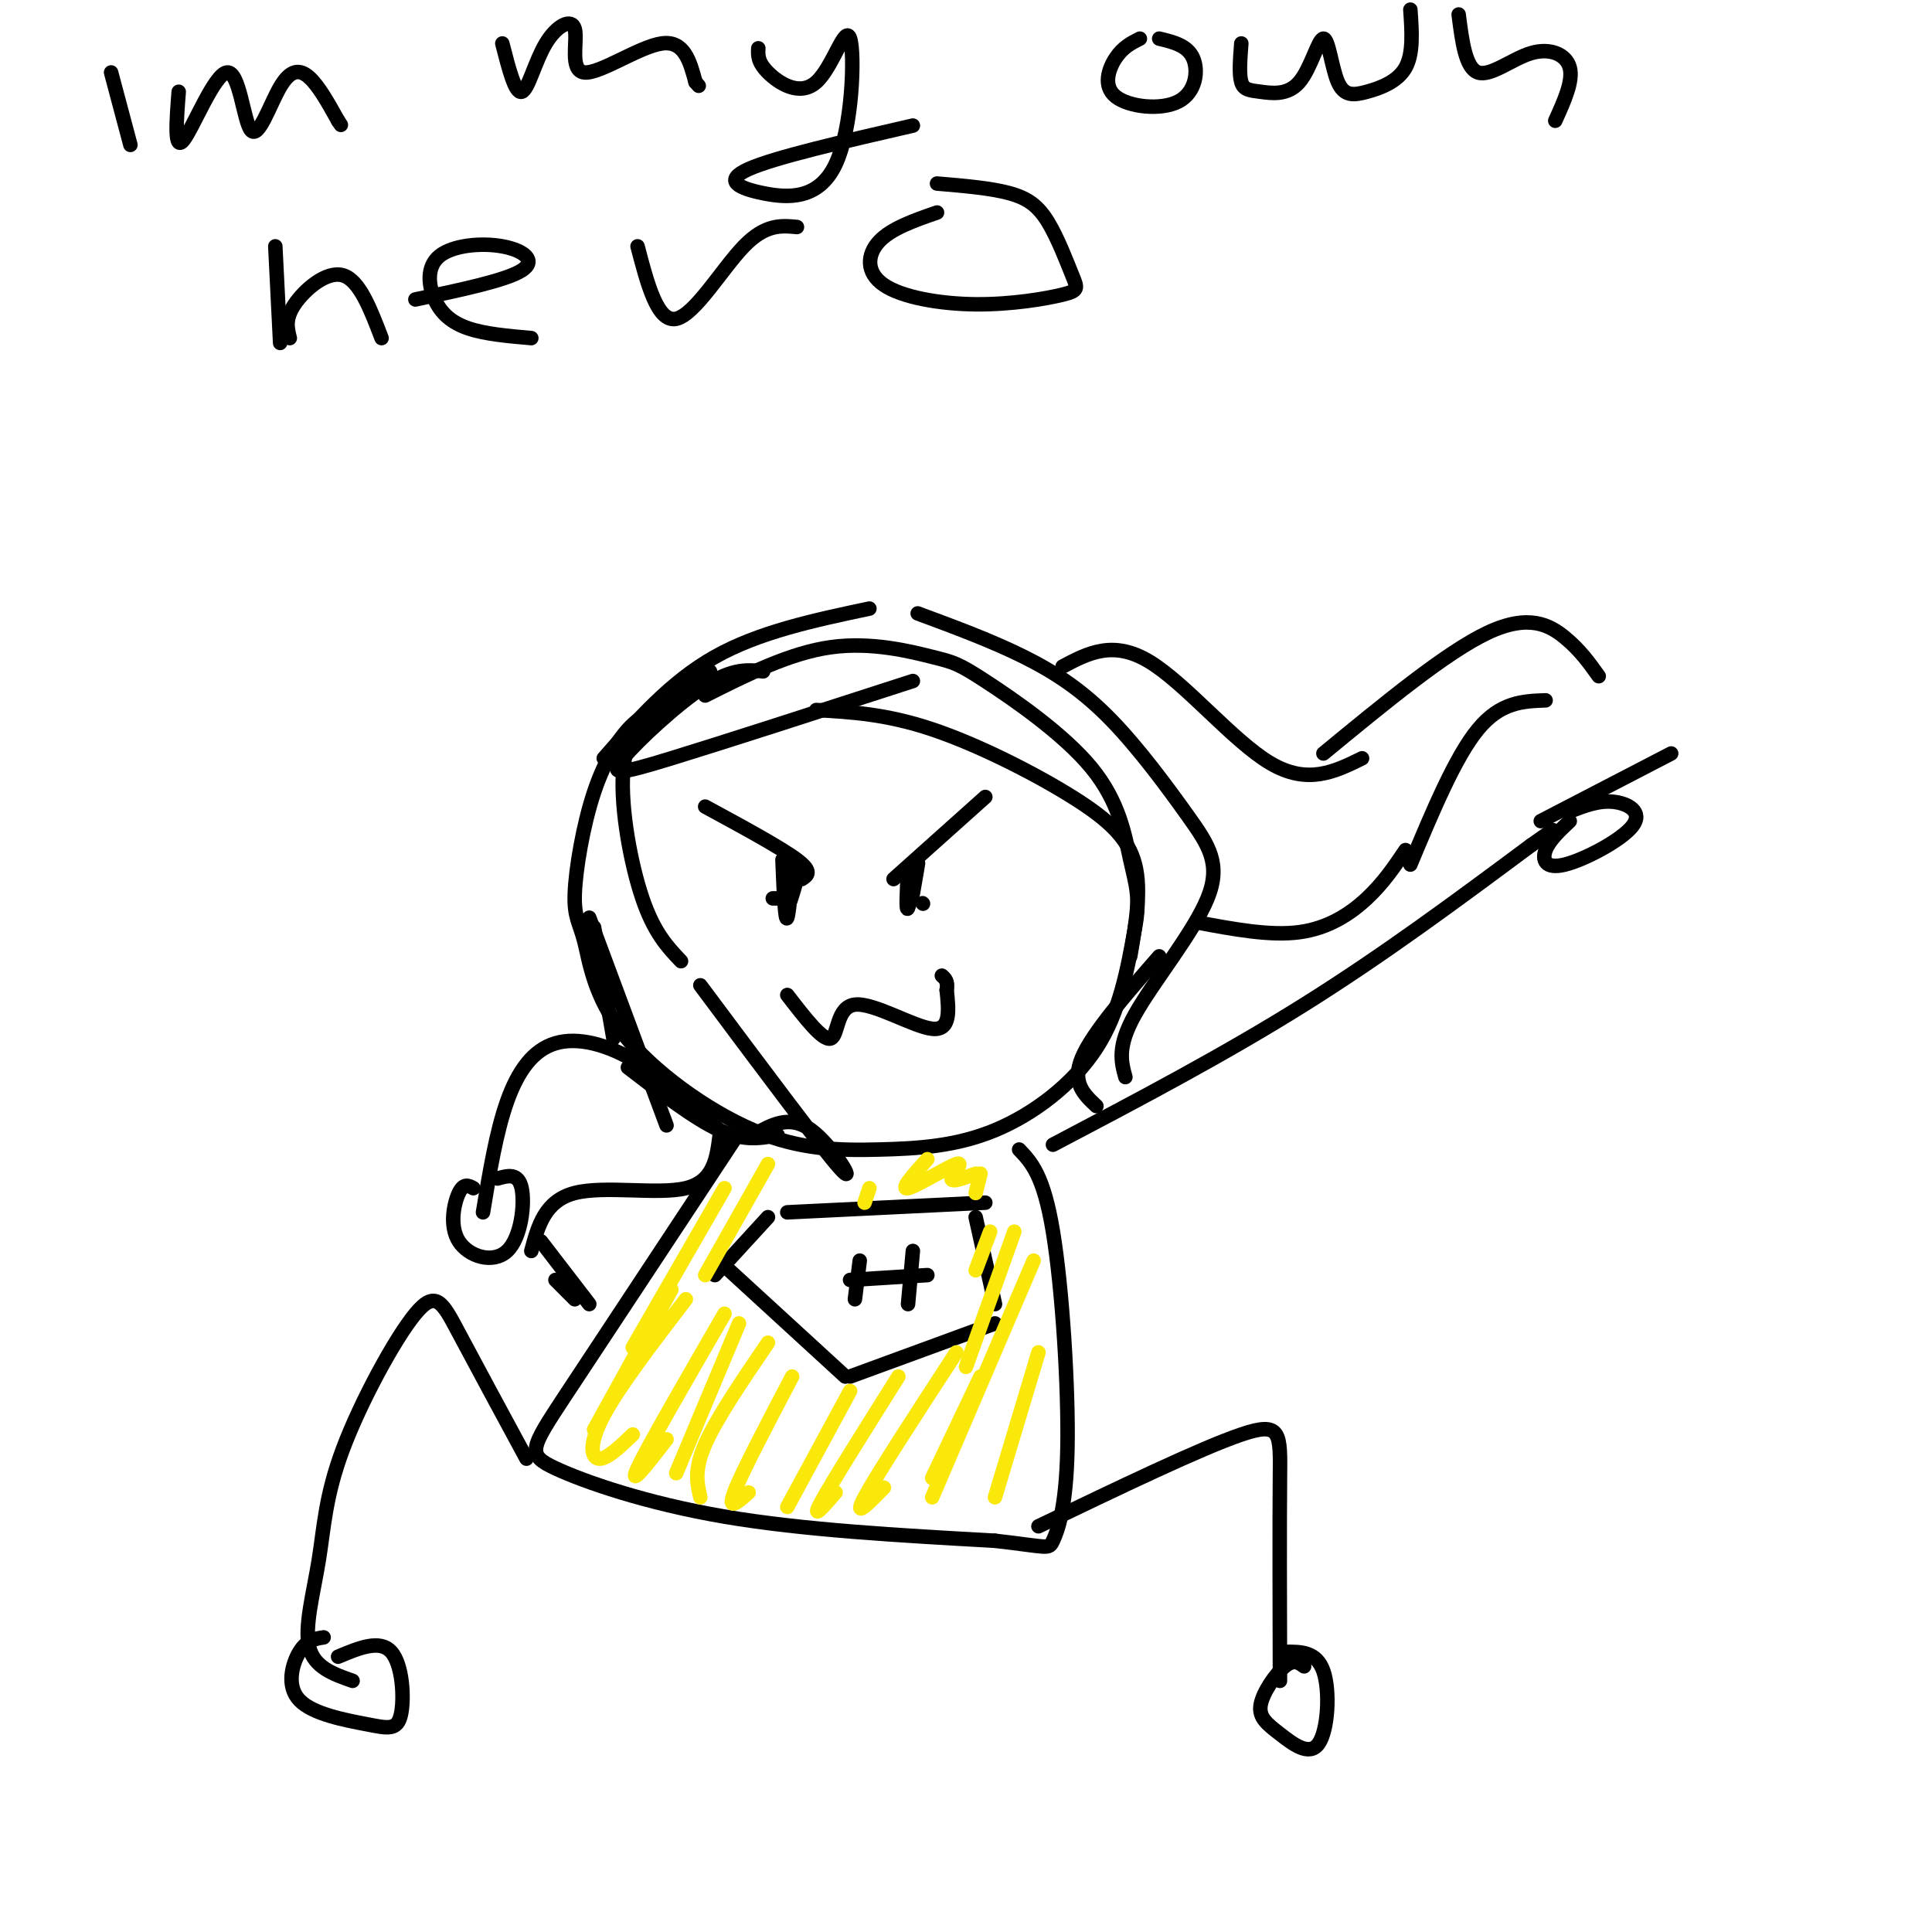 <svg viewBox='0 0 400 400' version='1.1' xmlns='http://www.w3.org/2000/svg' xmlns:xlink='http://www.w3.org/1999/xlink'><g fill='none' stroke='#000000' stroke-width='3' stroke-linecap='round' stroke-linejoin='round'><path d='M23,15c0.000,0.000 4.000,15.000 4,15'/><path d='M37,19c-0.483,6.241 -0.967,12.482 1,10c1.967,-2.482 6.383,-13.687 9,-14c2.617,-0.313 3.433,10.267 5,12c1.567,1.733 3.883,-5.379 6,-9c2.117,-3.621 4.033,-3.749 6,-2c1.967,1.749 3.983,5.374 6,9'/><path d='M70,25c1.000,1.500 0.500,0.750 0,0'/><path d='M104,9c1.321,5.179 2.643,10.357 4,10c1.357,-0.357 2.750,-6.250 5,-10c2.250,-3.750 5.356,-5.356 6,-3c0.644,2.356 -1.173,8.673 2,9c3.173,0.327 11.335,-5.335 16,-6c4.665,-0.665 5.832,3.668 7,8'/><path d='M144,17c1.167,1.333 0.583,0.667 0,0'/><path d='M157,10c-0.077,1.417 -0.155,2.834 2,5c2.155,2.166 6.542,5.080 10,2c3.458,-3.080 5.987,-12.154 7,-9c1.013,3.154 0.509,18.536 -3,26c-3.509,7.464 -10.022,7.010 -15,6c-4.978,-1.010 -8.422,-2.574 -3,-5c5.422,-2.426 19.711,-5.713 34,-9'/><path d='M236,8c-1.754,0.880 -3.509,1.761 -5,4c-1.491,2.239 -2.719,5.837 0,8c2.719,2.163 9.386,2.890 13,1c3.614,-1.890 4.175,-6.397 3,-9c-1.175,-2.603 -4.088,-3.301 -7,-4'/><path d='M257,9c-0.247,3.185 -0.493,6.370 0,8c0.493,1.630 1.727,1.703 4,2c2.273,0.297 5.587,0.816 8,-2c2.413,-2.816 3.926,-8.967 5,-9c1.074,-0.033 1.711,6.053 3,9c1.289,2.947 3.232,2.755 6,2c2.768,-0.755 6.362,-2.073 8,-5c1.638,-2.927 1.319,-7.464 1,-12'/><path d='M302,3c0.702,5.548 1.405,11.095 4,12c2.595,0.905 7.083,-2.833 11,-4c3.917,-1.167 7.262,0.238 8,3c0.738,2.762 -1.131,6.881 -3,11'/><path d='M57,51c0.000,0.000 1.000,20.000 1,20'/><path d='M60,70c-0.511,-2.000 -1.022,-4.000 1,-7c2.022,-3.000 6.578,-7.000 10,-6c3.422,1.000 5.711,7.000 8,13'/><path d='M86,62c9.374,-1.970 18.749,-3.940 22,-6c3.251,-2.060 0.379,-4.209 -4,-5c-4.379,-0.791 -10.267,-0.222 -13,2c-2.733,2.222 -2.313,6.098 -1,9c1.313,2.902 3.518,4.829 7,6c3.482,1.171 8.241,1.585 13,2'/><path d='M132,51c2.067,7.911 4.133,15.822 8,15c3.867,-0.822 9.533,-10.378 14,-15c4.467,-4.622 7.733,-4.311 11,-4'/><path d='M194,44c-4.748,1.651 -9.497,3.302 -12,6c-2.503,2.698 -2.762,6.442 1,9c3.762,2.558 11.543,3.930 19,4c7.457,0.070 14.589,-1.161 18,-2c3.411,-0.839 3.100,-1.287 2,-4c-1.100,-2.713 -2.988,-7.692 -5,-11c-2.012,-3.308 -4.146,-4.945 -8,-6c-3.854,-1.055 -9.427,-1.527 -15,-2'/><path d='M138,147c-2.185,0.269 -4.371,0.538 -7,3c-2.629,2.462 -5.703,7.119 -8,14c-2.297,6.881 -3.817,15.988 -4,21c-0.183,5.012 0.970,5.928 2,10c1.030,4.072 1.937,11.299 8,19c6.063,7.701 17.282,15.876 27,20c9.718,4.124 17.935,4.198 26,4c8.065,-0.198 15.979,-0.669 24,-4c8.021,-3.331 16.149,-9.523 21,-17c4.851,-7.477 6.426,-16.238 8,-25'/><path d='M235,192c1.169,-6.161 0.090,-9.063 -1,-14c-1.090,-4.937 -2.193,-11.909 -8,-19c-5.807,-7.091 -16.319,-14.303 -22,-18c-5.681,-3.697 -6.529,-3.880 -11,-5c-4.471,-1.120 -12.563,-3.177 -21,-2c-8.437,1.177 -17.218,5.589 -26,10'/><path d='M152,236c-13.857,20.970 -27.714,41.940 -35,53c-7.286,11.060 -8.000,12.208 -2,15c6.000,2.792 18.714,7.226 35,10c16.286,2.774 36.143,3.887 56,5'/><path d='M206,319c11.174,1.262 11.108,1.915 12,0c0.892,-1.915 2.740,-6.400 3,-19c0.260,-12.600 -1.069,-33.314 -3,-45c-1.931,-11.686 -4.466,-14.343 -7,-17'/><path d='M109,302c-5.321,-9.838 -10.641,-19.675 -14,-26c-3.359,-6.325 -4.756,-9.137 -9,-4c-4.244,5.137 -11.333,18.222 -15,28c-3.667,9.778 -3.910,16.248 -5,23c-1.090,6.752 -3.026,13.786 -2,18c1.026,4.214 5.013,5.607 9,7'/><path d='M67,339c-1.745,0.275 -3.490,0.550 -5,3c-1.510,2.450 -2.786,7.074 0,10c2.786,2.926 9.633,4.156 14,5c4.367,0.844 6.253,1.304 7,-2c0.747,-3.304 0.356,-10.373 -2,-13c-2.356,-2.627 -6.678,-0.814 -11,1'/><path d='M215,316c16.844,-8.089 33.689,-16.178 42,-19c8.311,-2.822 8.089,-0.378 8,9c-0.089,9.378 -0.044,25.689 0,42'/><path d='M270,345c-1.062,-0.771 -2.125,-1.541 -4,0c-1.875,1.541 -4.563,5.394 -5,8c-0.437,2.606 1.378,3.967 4,6c2.622,2.033 6.052,4.740 8,2c1.948,-2.740 2.414,-10.926 1,-15c-1.414,-4.074 -4.707,-4.037 -8,-4'/><path d='M163,206c3.696,4.792 7.393,9.583 9,9c1.607,-0.583 1.125,-6.542 5,-7c3.875,-0.458 12.107,4.583 16,5c3.893,0.417 3.446,-3.792 3,-8'/><path d='M196,205c0.333,-1.833 -0.333,-2.417 -1,-3'/><path d='M146,167c7.833,4.250 15.667,8.500 19,11c3.333,2.500 2.167,3.250 1,4'/><path d='M162,178c0.268,6.583 0.536,13.167 1,12c0.464,-1.167 1.125,-10.083 1,-11c-0.125,-0.917 -1.036,6.167 -1,8c0.036,1.833 1.018,-1.583 2,-5'/><path d='M165,182c0.167,-0.833 -0.417,-0.417 -1,0'/><path d='M185,182c0.000,0.000 19.000,-17.000 19,-17'/><path d='M188,180c-0.244,4.511 -0.489,9.022 0,8c0.489,-1.022 1.711,-7.578 2,-9c0.289,-1.422 -0.356,2.289 -1,6'/><path d='M151,236c-6.375,-6.089 -12.750,-12.179 -19,-16c-6.250,-3.821 -12.375,-5.375 -17,-4c-4.625,1.375 -7.750,5.679 -10,12c-2.250,6.321 -3.625,14.661 -5,23'/><path d='M98,246c-0.997,-0.549 -1.994,-1.097 -3,1c-1.006,2.097 -2.022,6.841 0,10c2.022,3.159 7.083,4.735 10,2c2.917,-2.735 3.691,-9.781 3,-13c-0.691,-3.219 -2.845,-2.609 -5,-2'/><path d='M218,237c17.750,-9.333 35.500,-18.667 52,-29c16.500,-10.333 31.750,-21.667 47,-33'/><path d='M317,175c7.833,-5.500 3.917,-2.750 0,0'/><path d='M325,170c-2.124,1.997 -4.249,3.994 -5,6c-0.751,2.006 -0.129,4.022 4,3c4.129,-1.022 11.766,-5.083 14,-8c2.234,-2.917 -0.933,-4.691 -4,-5c-3.067,-0.309 -6.033,0.845 -9,2'/><path d='M319,170c0.000,0.000 27.000,-14.000 27,-14'/><path d='M149,235c-0.600,4.800 -1.200,9.600 -7,11c-5.800,1.400 -16.800,-0.600 -23,1c-6.200,1.600 -7.600,6.800 -9,12'/><path d='M112,257c0.000,0.000 10.000,13.000 10,13'/><path d='M163,251c0.000,0.000 41.000,-2.000 41,-2'/><path d='M159,252c0.000,0.000 -11.000,12.000 -11,12'/><path d='M202,252c0.000,0.000 4.000,18.000 4,18'/><path d='M151,263c0.000,0.000 24.000,22.000 24,22'/><path d='M206,274c0.000,0.000 -30.000,11.000 -30,11'/><path d='M178,261c0.000,0.000 -1.000,8.000 -1,8'/><path d='M189,259c0.000,0.000 -1.000,11.000 -1,11'/><path d='M176,265c0.000,0.000 16.000,-1.000 16,-1'/><path d='M160,186c0.000,0.000 1.000,0.000 1,0'/><path d='M191,187c0.000,0.000 0.100,0.100 0.1,0.1'/><path d='M123,192c0.000,0.000 4.000,23.000 4,23'/><path d='M122,190c0.000,0.000 16.000,43.000 16,43'/><path d='M130,221c6.917,5.333 13.833,10.667 19,13c5.167,2.333 8.583,1.667 12,1'/><path d='M156,235c3.756,-2.156 7.511,-4.311 12,-1c4.489,3.311 9.711,12.089 6,8c-3.711,-4.089 -16.356,-21.044 -29,-38'/><path d='M141,199c-2.786,-2.929 -5.571,-5.857 -8,-13c-2.429,-7.143 -4.500,-18.500 -4,-26c0.500,-7.500 3.571,-11.143 7,-14c3.429,-2.857 7.214,-4.929 11,-7'/><path d='M158,139c-3.149,-0.333 -6.298,-0.667 -12,3c-5.702,3.667 -13.958,11.333 -17,15c-3.042,3.667 -0.869,3.333 10,0c10.869,-3.333 30.435,-9.667 50,-16'/><path d='M169,147c7.256,0.411 14.512,0.821 24,4c9.488,3.179 21.208,9.125 29,14c7.792,4.875 11.655,8.679 13,14c1.345,5.321 0.173,12.161 -1,19'/><path d='M240,198c-6.917,7.917 -13.833,15.833 -16,21c-2.167,5.167 0.417,7.583 3,10'/><path d='M233,223c-0.874,-3.154 -1.748,-6.308 2,-13c3.748,-6.692 12.118,-16.923 15,-24c2.882,-7.077 0.278,-11.000 -4,-17c-4.278,-6.000 -10.229,-14.077 -16,-20c-5.771,-5.923 -11.363,-9.692 -18,-13c-6.637,-3.308 -14.318,-6.154 -22,-9'/><path d='M180,126c-11.417,2.417 -22.833,4.833 -32,10c-9.167,5.167 -16.083,13.083 -23,21'/><path d='M220,138c5.244,-2.778 10.489,-5.556 18,-1c7.511,4.556 17.289,16.444 25,21c7.711,4.556 13.356,1.778 19,-1'/><path d='M274,156c12.733,-10.489 25.467,-20.978 34,-25c8.533,-4.022 12.867,-1.578 16,1c3.133,2.578 5.067,5.289 7,8'/><path d='M320,145c-4.667,0.167 -9.333,0.333 -14,6c-4.667,5.667 -9.333,16.833 -14,28'/><path d='M291,176c-2.289,3.400 -4.578,6.800 -8,10c-3.422,3.200 -7.978,6.200 -14,7c-6.022,0.800 -13.511,-0.600 -21,-2'/><path d='M115,265c0.000,0.000 4.000,4.000 4,4'/></g>
<g fill='none' stroke='#fae80b' stroke-width='3' stroke-linecap='round' stroke-linejoin='round'><path d='M150,246c0.000,0.000 -19.000,33.000 -19,33'/><path d='M159,241c0.000,0.000 -13.000,23.000 -13,23'/><path d='M139,267c0.000,0.000 -16.000,29.000 -16,29'/><path d='M142,269c-6.911,9.022 -13.822,18.044 -17,24c-3.178,5.956 -2.622,8.844 -1,9c1.622,0.156 4.311,-2.422 7,-5'/><path d='M150,272c-8.000,13.833 -16.000,27.667 -18,32c-2.000,4.333 2.000,-0.833 6,-6'/><path d='M153,274c0.000,0.000 -13.000,31.000 -13,31'/><path d='M159,278c-5.333,7.833 -10.667,15.667 -13,21c-2.333,5.333 -1.667,8.167 -1,11'/><path d='M164,285c-5.250,10.000 -10.500,20.000 -12,24c-1.500,4.000 0.750,2.000 3,0'/><path d='M176,288c0.000,0.000 -13.000,24.000 -13,24'/><path d='M186,285c-6.917,11.000 -13.833,22.000 -16,26c-2.167,4.000 0.417,1.000 3,-2'/><path d='M198,280c-8.250,12.667 -16.500,25.333 -19,30c-2.500,4.667 0.750,1.333 4,-2'/><path d='M203,285c0.000,0.000 -10.000,21.000 -10,21'/><path d='M180,246c0.000,0.000 -1.000,3.000 -1,3'/><path d='M192,240c-2.881,3.196 -5.762,6.393 -4,6c1.762,-0.393 8.167,-4.375 10,-5c1.833,-0.625 -0.905,2.107 -1,3c-0.095,0.893 2.452,-0.054 5,-1'/><path d='M203,243c0.000,0.000 -1.000,4.000 -1,4'/><path d='M205,255c0.000,0.000 -3.000,8.000 -3,8'/><path d='M210,255c0.000,0.000 -10.000,28.000 -10,28'/><path d='M214,261c0.000,0.000 -21.000,49.000 -21,49'/><path d='M215,280c0.000,0.000 -9.000,30.000 -9,30'/></g>
</svg>
